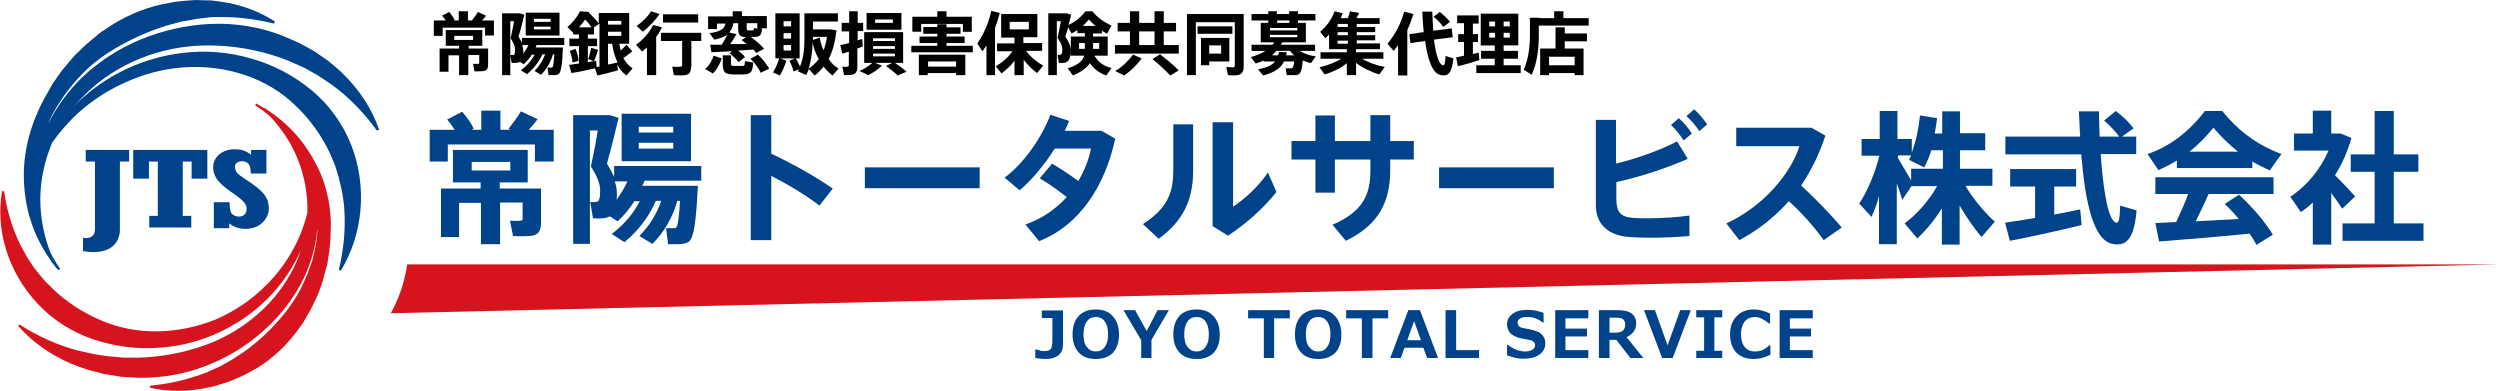 <?xml version="1.0" encoding="utf-8"?>
<!-- Generator: Adobe Illustrator 24.0.0, SVG Export Plug-In . SVG Version: 6.00 Build 0)  -->
<svg version="1.1" id="レイヤー_1" xmlns="http://www.w3.org/2000/svg" xmlns:xlink="http://www.w3.org/1999/xlink" x="0px"
	 y="0px" width="731.9px" height="114.4px" viewBox="0 0 731.9 114.4" style="enable-background:new 0 0 731.9 114.4;"
	 xml:space="preserve">
<style type="text/css">
	.st0{fill:#00438A;}
	.st1{fill:#D6141E;}
</style>
<path class="st0" d="M24.3,73.5v-3.9c0.2,0.1,0.5,0.1,0.8,0.1c1.8,0,2.7-0.9,2.7-2.7V47.3h-2.7v-3.4h12.7v3.4h-2.7v19.9
	c0,2-0.7,3.6-2,4.8c-1.3,1.2-3.3,1.8-5.8,1.8C26.2,73.8,25.3,73.7,24.3,73.5"/>
<polygon class="st0" points="43.7,66.6 43.7,63.2 46.2,63.2 46.2,47.3 43.6,47.3 43.6,52.3 39,52.3 39,43.9 60.7,43.9 60.7,52.3 
	56.1,52.3 56.1,47.3 53.5,47.3 53.5,63.2 56,63.2 56,66.6 "/>
<path class="st0" d="M62.6,66.6v-7.4h4.6c0,1.7,0.2,2.8,0.7,3.4c0.5,0.5,1.2,0.8,2,0.8c0.7,0,1.3-0.2,1.7-0.6
	c0.4-0.4,0.6-0.9,0.6-1.7c0-0.6-0.2-1.2-0.7-1.8s-1.6-1.6-3.4-2.8c-2.5-1.7-4-3.1-4.7-4.2c-0.7-1.1-1-2.2-1-3.2
	c0-1.6,0.6-2.9,1.8-3.9c1.2-1,2.7-1.5,4.5-1.5c0.9,0,1.7,0.1,2.4,0.3c0.7,0.2,1.5,0.6,2.4,1.3v-1.4H78v6.9h-4.6
	c0-1.4-0.2-2.4-0.7-2.9s-1.1-0.7-1.9-0.7c-0.6,0-1.1,0.2-1.5,0.5s-0.5,0.7-0.5,1.2c0,0.6,0.2,1.2,0.6,1.7s1.3,1.1,2.5,1.9
	c2.8,1.8,4.6,3.3,5.5,4.5s1.3,2.5,1.3,3.9c0,1.8-0.7,3.2-2,4.4s-3,1.7-4.9,1.7c-1.7,0-3.3-0.5-4.7-1.6v1.4h-4.5V66.6z"/>
<path class="st1" d="M119.2,77.4c-0.2,1.6-0.6,3.3-1,4.9c-0.9,3.4-2.2,6.6-3.8,9.4l617.5-14.3H119.2z"/>
<path class="st0" d="M133.1,38c-0.6-1-1.4-2.1-2.2-3l4.4-2.3c1.5,1.7,2.7,3.5,3.4,5L138,38h2.9v-5.6h5.6V38h2.9l-0.5-0.3
	c1.4-1.8,2.8-3.7,3.6-5.1l4.9,2.3c-0.7,0.9-1.6,2-2.6,3.1h7.3v9.3h-5.5v-5h-25.5v5h-5.3V38H133.1z M155.1,55.2h3.3v9.9
	c0,2.3-0.7,3.6-2.6,3.9c-1.1,0.2-3.7,0.2-5.6,0.1l-0.9-4.5c1.1,0.1,2.6,0.1,3.1,0c0.5,0,0.6-0.2,0.6-0.6v-4.7h-6.6v12.2h-5.6V59.4
	h-6.4v10h-5.3V55.2h11.6v-1.8h-8.1v-9.5h21.9v9.5h-8.2v1.8h6.6H155.1z M138.1,49.9h11.3v-2.5h-11.3V49.9z"/>
<path class="st0" d="M182.8,70.9l-3.7-2.4c3.3-2.5,6.2-5.7,8.2-9.6h-1.6c-1.4,2.2-3,4.2-4.9,5.9l-2.3-1.5c-0.2,0.2-0.5,0.3-0.9,0.4
	c-0.9,0.3-2.8,0.3-4,0.2l-0.8-4.8c0.5,0.1,1.4,0.1,1.8,0c0.9-0.1,1.1-1.3,1.1-3.2c0-2.1-0.7-3.9-2.7-7.2c0.8-3.6,1.5-7.2,2-10.5
	h-2.3v33.2h-4.9V33.7h8h1.9h0.8l2.6,0.8c-1,4.3-2.1,8.7-3.4,13.4c0.9,1.5,1.6,2.8,2.1,3.9v-3.2h25.5v4.3h-16.6
	c-0.2,0.5-0.4,1-0.7,1.5h11.4h2.2h2.7c-0.5,10.2-1.1,15.3-2.7,16.4c-0.7,0.4-1.5,0.6-2.7,0.7c-0.7,0-2.4,0-3.3,0c0,0,0-0.1-0.6-4.7
	c0.7,0,1.8,0,2.3,0c0.2,0,0.5,0,0.6-0.1c0.5-0.4,0.9-2.9,1.2-7.9h-0.8c-1.4,5-4,9.3-7.3,12.6l-3.8-2.3c2.7-2.8,5-6.2,6.4-10.3H192
	C189.9,63.7,186.6,67.8,182.8,70.9 M183.7,53.1H180c0.4,1.3,0.6,2.4,0.6,3.6c0,0.6,0,1.2-0.1,1.8C181.8,56.7,182.8,55,183.7,53.1
	 M202.3,47.2H182V33.3h20.3V47.2z M187,38.8h10.1v-1.7H187V38.8z M187,43.5h10.1v-1.7H187V43.5z"/>
<path class="st0" d="M243.8,55.2l-3.9,5c-4-3.1-9.2-6.2-14.1-8.7v18.8h-6V33.7h6V45C231.8,47.8,238.6,51.6,243.8,55.2"/>
<rect x="253.2" y="49" class="st0" width="33.6" height="6.1"/>
<path class="st0" d="M308,47.9c2.4,1.4,5.4,3.4,7.7,5.1c1.8-3.1,3.1-6.4,3.7-9.5h-10.6c-3,4.7-6.7,9.2-10.3,12.2l-4.4-3.7
	c5.7-4.1,11.2-12.3,13.4-18.4l5.5,1.8c-0.4,1-0.8,1.9-1.3,2.9h10.8l4,2.3c-3,13.9-10.5,25.4-22.3,30l-4-4.9c4.8-1.6,8.9-4.5,12.1-8
	c-2.5-2-5.5-4.1-7.9-5.5L308,47.9z"/>
<path class="st0" d="M349.3,36.4v13.5c0,8.1-2.5,14.5-10.1,20l-4.6-4.3c7.5-4.8,8.9-9.6,8.9-15.9V36.4H349.3z M361,35.8v24.7
	c3.3-2.1,7.6-6.1,10.2-10l2.5,5.7c-3.8,4.8-9,9.4-14.2,12.8l-4.5-2.8V35.8H361z"/>
<path class="st0" d="M385.1,41.3v-7.5h5.7v7.5h10.4v-7.6h5.8v7.6h6.9v5.4H407v3c0,9.6-3.5,16.2-13,20.8l-3.9-4.7
	c9-3.9,11.1-8.9,11.1-15.9v-3.2h-10.4v9.7h-5.7v-9.7h-7v-5.4H385.1z"/>
<rect x="421.3" y="49" class="st0" width="33.6" height="6.1"/>
<path class="st0" d="M494.1,46.5c-5.9,2.6-13.2,5.1-20.9,6.8V58c0,4.2,1.2,5.5,5,5.8c1.1,0.1,2.8,0.1,4.6,0.1
	c3.7,0,8.4-0.3,11.8-0.8v6c-3.5,0.3-7.8,0.5-11.5,0.5c-2.3,0-4.4-0.1-6-0.2c-6.3-0.4-9.9-3.8-9.9-9.3v-25h5.9v12.8
	c6.6-1.6,13.5-4.2,17.9-6.5L494.1,46.5z M491.5,34.6c1.6,1.5,2.6,2.6,3.8,4.5l-2.4,2c-1.2-1.8-2.2-3.1-3.7-4.5L491.5,34.6z M496,32
	c1.6,1.5,2.5,2.6,3.8,4.4l-2.3,2c-1.2-1.8-2.2-3-3.8-4.4L496,32z"/>
<path class="st0" d="M539.2,66.6l-5.3,3.7c-2.7-3.8-6.4-8-10.2-11.4c-4.3,4.8-9.2,8.6-14.5,11.4l-3.8-4.9
	c10.8-4.9,18.9-14.6,21.4-22.6h-18.5v-5.4h22l4.1,2.3c-1.8,5.5-4.2,10.3-7.1,14.6C531.5,58.2,535.8,62.6,539.2,66.6"/>
<path class="st0" d="M547.9,63.5l-3.6-3.9c2.3-3.4,4.7-9,5.9-14H545v-4.9h5.3v-8.2h5.2v8.2h4.2v3.9c1.3-3.4,2-7.1,2.4-10.8l5,0.8
	c-0.2,1.5-0.4,3-0.7,4.5h2.2v-6.5h5.2V39h7.4v5h-7.4v5.4h9.5v5h-7.9c2.3,3.9,5.7,7.9,8.6,10.5l-3.9,4.5c-2.1-2.5-4.4-5.8-6.4-9.2
	v11.4h-5.2V61c-2.1,3.4-4.7,6.5-7.2,8.8l-3.7-4.4c3.4-2.5,7.1-6.6,9.5-10.9h-7.5l-2.7,4c-0.4-1.3-0.9-3-1.6-4.8v17.8h-5.2V57.3
	C549.6,59.6,548.7,61.7,547.9,63.5 M555.6,46.2c1.4,2.3,2.8,4.7,3.9,6.6v-3.4h9.3V44h-3.4c-0.5,1.7-1.2,3.4-2.1,5l-4.4-2.2
	c0.2-0.5,0.4-0.9,0.6-1.3h-3.8L555.6,46.2L555.6,46.2z"/>
<path class="st0" d="M595.8,63.8v-9.2h-7.3v-5.1h19.3v5.1h-6.4v8.2c2.7-0.5,5.4-1,7.6-1.5l0.4,4.6c-6.2,1.5-15.5,3.6-21,4.6
	l-1.4-5.3C589.2,64.9,592.4,64.4,595.8,63.8 M609,40c-0.2-2.4-0.2-4.9-0.4-7.4h5.9c0,2.6,0.1,5,0.2,7.4h5.7
	c-1.1-1.6-2.6-3.1-4.4-4.7l3.4-2.8c2.3,1.7,4,3.4,5.2,5.1l-3.4,2.4h4.2v5.1H615c0.8,11.8,2.4,19.8,4.6,20.1c0.7,0.1,1-1.2,1.1-5
	l4.8,1.4c-0.7,8.5-3.1,10.6-7.1,9.8c-5.5-1.2-7.9-11.8-9.1-26.2h-22.2V40H609z"/>
<path class="st0" d="M659.4,49.2h-22.1V47c-1.8,1.1-3.6,2-5.4,2.8l-3.2-4.7c6.2-2.1,11.9-6.2,16.8-12.6h5.1
	c5.1,6.4,11.1,10.3,17.3,12.6l-3.4,4.8c-1.7-0.8-3.4-1.6-5.1-2.6L659.4,49.2L659.4,49.2z M637.1,65c1.3-2.8,2.6-5.7,3.5-8.2H631
	v-4.9h34.6v4.9h-19c-1.1,2.5-2.4,5.2-3.8,8c4.2-0.2,8.7-0.5,12.6-0.7c-1.2-1.5-2.6-3-4.1-4.4l4.2-2.7c4.4,4.1,7.6,8,9.9,11.7l-4.8,3
	c-0.6-1.1-1.2-2.2-2-3.3c-8,0.8-19.7,1.8-26.5,2.3l-1.1-5.4C632.7,65.2,634.8,65.1,637.1,65 M655.2,44.4c-2.4-1.9-4.8-4.2-7.2-7
	c-2.3,2.8-4.6,5.1-7,7H655.2z"/>
<path class="st0" d="M682.5,71.6h-5.4V59.3c-1.1,1-2.3,2-3.5,2.8l-3.1-4.5c4.8-3.1,8.8-8,11.2-13.5h-10.1v-5h5.5v-6.7h5.4v6.7h0.9
	h1.2h0.7l3.1,1.3c-1.1,3.9-2.7,7.6-4.8,10.9c2.2,2.2,4.5,4.6,5.9,6.2l-3.8,3.6c-0.8-1.3-2-2.9-3.2-4.6L682.5,71.6L682.5,71.6z
	 M695.2,65.4V50.3h-7v-5.1h7V32.5h5.6v12.7h7.2v5.1h-7.2v15.1h8.7v5.1h-23.7v-5.1H695.2z"/>
<path class="st0" d="M311.2,100.9c0,1.3-0.4,2.3-1.3,3.1c-0.9,0.7-2.1,1.1-3.7,1.1c-1,0-2.1-0.1-3.1-0.3v-2.5h0.3
	c0.9,0.3,1.6,0.5,2.2,0.5s1.1-0.1,1.4-0.2c0.4-0.2,0.7-0.4,0.8-0.8c0.2-0.4,0.3-1.1,0.3-2.3v-6.4H305v-2.2h6.2V100.9z"/>
<path class="st0" d="M320.8,105.1c-2.1,0-3.8-0.6-5-1.9s-1.8-3.1-1.8-5.3c0-2.3,0.6-4.1,1.8-5.4c1.2-1.3,2.9-1.9,5-1.9s3.8,0.6,5,2
	c1.2,1.3,1.8,3.1,1.8,5.4c0,2.2-0.6,4-1.8,5.3C324.6,104.5,322.9,105.1,320.8,105.1 M320.8,92.8c-1.1,0-2,0.4-2.6,1.3
	c-0.7,0.9-1,2.1-1,3.8c0,1.6,0.3,2.9,1,3.7c0.7,0.9,1.5,1.3,2.6,1.3s2-0.4,2.6-1.3c0.7-0.9,1-2.1,1-3.7s-0.3-2.9-1-3.8
	C322.8,93.2,321.9,92.8,320.8,92.8"/>
<polygon class="st0" points="342.2,90.8 337.1,99.5 337.1,104.8 334.1,104.8 334.1,99.6 328.9,90.8 332.3,90.8 335.7,96.9 
	338.9,90.8 "/>
<path class="st0" d="M350.3,105.1c-2.1,0-3.8-0.6-5-1.9s-1.8-3.1-1.8-5.3c0-2.3,0.6-4.1,1.8-5.4c1.2-1.3,2.9-1.9,5-1.9s3.8,0.6,5,2
	c1.2,1.3,1.8,3.1,1.8,5.4c0,2.2-0.6,4-1.8,5.3C354.1,104.5,352.5,105.1,350.3,105.1 M350.3,92.8c-1.1,0-2,0.4-2.6,1.3
	c-0.7,0.9-1,2.1-1,3.8c0,1.6,0.3,2.9,1,3.7c0.7,0.9,1.5,1.3,2.6,1.3s2-0.4,2.6-1.3c0.7-0.9,1-2.1,1-3.7s-0.3-2.9-1-3.8
	C352.3,93.2,351.4,92.8,350.3,92.8"/>
<polygon class="st0" points="377.6,93.2 373,93.2 373,104.8 370,104.8 370,93.2 365.4,93.2 365.4,90.8 377.6,90.8 "/>
<path class="st0" d="M385.9,105.1c-2.1,0-3.8-0.6-5-1.9s-1.8-3.1-1.8-5.3c0-2.3,0.6-4.1,1.8-5.4c1.2-1.3,2.9-1.9,5-1.9s3.8,0.6,5,2
	c1.2,1.3,1.8,3.1,1.8,5.4c0,2.2-0.6,4-1.8,5.3C389.7,104.5,388,105.1,385.9,105.1 M385.9,92.8c-1.1,0-2,0.4-2.6,1.3
	c-0.7,0.9-1,2.1-1,3.8c0,1.6,0.3,2.9,1,3.7c0.7,0.9,1.5,1.3,2.6,1.3s2-0.4,2.6-1.3c0.7-0.9,1-2.1,1-3.7s-0.3-2.9-1-3.8
	C387.9,93.2,387,92.8,385.9,92.8"/>
<polygon class="st0" points="406.4,93.2 401.8,93.2 401.8,104.8 398.7,104.8 398.7,93.2 394.1,93.2 394.1,90.8 406.4,90.8 "/>
<path class="st0" d="M421,104.8h-3.2l-1.1-3h-5.5l-1.1,3H407l5.3-14h3.4L421,104.8z M416,99.6l-2-5.6l-2,5.6H416z"/>
<polygon class="st0" points="433,104.8 423.2,104.8 423.2,90.8 426.3,90.8 426.3,102.5 433,102.5 "/>
<path class="st0" d="M441.2,104v-3h0.3c0.7,0.6,1.5,1,2.4,1.4c0.9,0.3,1.8,0.5,2.6,0.5c0.9,0,1.6-0.2,2.1-0.5s0.8-0.7,0.8-1.3
	c0-0.4-0.1-0.8-0.4-1c-0.3-0.3-0.7-0.5-1.4-0.6c-0.5-0.1-1.4-0.3-2.6-0.5c-1.2-0.3-2.1-0.8-2.8-1.4c-0.6-0.7-1-1.6-1-2.6
	c0-1.3,0.5-2.3,1.6-3.1c1.1-0.8,2.5-1.2,4.2-1.2s3.4,0.3,4.9,0.9v2.8h-0.3c-1.3-1.1-2.8-1.6-4.5-1.6c-0.8,0-1.5,0.1-2,0.4
	s-0.8,0.7-0.8,1.2c0,0.4,0.1,0.8,0.4,1.1c0.3,0.3,0.8,0.5,1.5,0.6s1.5,0.3,2.4,0.5s1.5,0.5,2,0.7c0.4,0.3,0.8,0.6,1,0.9
	c0.3,0.3,0.4,0.7,0.6,1c0.1,0.4,0.2,0.8,0.2,1.3c0,1.4-0.6,2.5-1.7,3.3s-2.6,1.2-4.4,1.2C444.7,105.1,442.9,104.7,441.2,104"/>
<polygon class="st0" points="465,104.8 455.3,104.8 455.3,90.8 465,90.8 465,93.2 458.3,93.2 458.3,96.2 464.6,96.2 464.6,98.5 
	458.3,98.5 458.3,102.5 465,102.5 "/>
<path class="st0" d="M481.1,104.8h-3.8l-4.1-5.3h-2v5.3h-3.1v-14h5.4c1.9,0,3.3,0.3,4.2,1c0.9,0.7,1.3,1.6,1.3,2.8
	c0,1.9-0.9,3.2-2.8,4.1L481.1,104.8z M471.2,93v4.4h1.4c1.3,0,2.2-0.2,2.6-0.7c0.4-0.4,0.6-1,0.6-1.7c0-0.6-0.2-1.1-0.6-1.5
	S474,93,472.8,93H471.2z"/>
<polygon class="st0" points="495,90.8 489.7,104.8 486.6,104.8 481.3,90.8 484.5,90.8 488.2,101.1 491.9,90.8 "/>
<polygon class="st0" points="504.2,104.8 496.6,104.8 496.6,102.7 498.9,102.7 498.9,92.9 496.6,92.9 496.6,90.8 504.2,90.8 
	504.2,92.9 501.9,92.9 501.9,102.7 504.2,102.7 "/>
<path class="st0" d="M518.2,103.9c-1.2,0.5-2.1,0.9-2.8,1s-1.4,0.2-2,0.2c-2.1,0-3.8-0.6-5.1-1.9c-1.2-1.3-1.8-3.1-1.8-5.3
	c0-2.2,0.6-4,1.9-5.3c1.2-1.3,2.9-2,5-2c1.6,0,3.2,0.4,4.8,1.2v2.9h-0.3c-1.5-1.2-2.8-1.9-4.1-1.9c-1.2,0-2.2,0.4-3,1.3
	c-0.7,0.9-1.1,2.1-1.1,3.8c0,1.6,0.4,2.9,1.1,3.7c0.7,0.9,1.7,1.3,3,1.3c0.6,0,1.3-0.1,1.9-0.3c0.6-0.2,1.4-0.7,2.3-1.5h0.3v2.8
	H518.2z"/>
<polygon class="st0" points="530.7,104.8 521,104.8 521,90.8 530.7,90.8 530.7,93.2 524,93.2 524,96.2 530.2,96.2 530.2,98.5 
	524,98.5 524,102.5 530.7,102.5 "/>
<path class="st0" d="M27,25.7c4.7-4.1,10.3-7.3,16.2-9.4c6-2.1,12.3-3.1,18.6-3s12.5,1.1,18.5,3c1.5,0.5,3,1,4.4,1.6l4.3,1.9
	c1.4,0.8,2.8,1.5,4.1,2.3l3.9,2.6c5.1,3.7,9.6,8.3,13.3,13.5L111,38c-2.1-6.2-5.9-11.9-10.8-16.6c-1.2-1.2-2.6-2.3-3.9-3.4
	c-1.4-1-2.8-2-4.3-3c-1.5-0.9-3.1-1.7-4.6-2.5c-1.6-0.7-3.2-1.4-4.8-2.1C76.1,7.9,68.9,6.7,61.8,7s-14.1,1.9-20.5,4.5
	C34.8,14.2,28.9,18,24,22.7c-4,3.9-7.3,8.4-9.8,13.3c0.1-0.3,0.2-0.5,0.3-0.8c1.1-2.3,2.4-4.5,3.8-6.5l1.1-1.6l1.2-1.5l1.2-1.5
	l0.6-0.7l0.7-0.7c3.4-3.8,7.5-6.8,12-9.3c4.4-2.5,9.1-4.5,14-6l3.7-1C54,6.1,55.3,6,56.6,5.7c1.3-0.3,2.6-0.3,3.8-0.5
	C61,5.1,61.7,5,62.3,5h2c5.2-0.1,10.5,0.6,15.9,1.9l0.3-0.6c-4.6-3-10.1-5-15.8-5.8l-2.2-0.3c-0.7-0.1-1.4-0.1-2.2-0.1
	c-1.4,0-2.9-0.2-4.4,0c-1.4,0.1-2.9,0.2-4.4,0.4l-4.3,0.8C41.5,2.6,36.1,5,31.4,8.2C30.3,8.9,29,9.7,28,10.7
	c-1.1,0.9-2.2,1.8-3.2,2.7l-3,2.9c-0.9,1-1.8,2.1-2.7,3.2l-0.7,0.8l-0.6,0.8l-1.2,1.7l-1.2,1.7l-1,1.8c-1.4,2.4-2.7,4.8-3.7,7.3
	C8.5,38.7,7.3,44,7,49.4c-0.2,5.4,0.5,10.8,2.2,15.8c1.3,4,3.3,7.7,5.7,11.1c0.1,0.2,0.2,0.4,0.3,0.6h0.1c0.6,0.8,1.1,1.5,1.8,2.2
	l0.5-0.4c-1.1-1.6-2.1-3.2-2.9-4.9c-1.9-5-2.9-10.2-2.9-15.5c0-5.7,1.3-11.4,3.5-16.6c1.8-2.5,3.8-4.9,6-7.1
	c4.3-4.3,9.5-7.8,15-10.3c5.6-2.6,11.6-4.2,17.7-4.6s12.2,0.4,17.8,2.3s10.8,5,14.9,9.1c4.2,4,7.5,8.7,9.9,13.8
	c0.5,1.3,1.2,2.6,1.6,3.9c0.4,1.4,0.9,2.7,1.2,4.1c0.3,1.4,0.7,2.8,0.9,4.2l0.3,2.1c0.1,0.7,0.2,1.4,0.2,2.2
	c0.4,5.8-0.2,11.7-1.6,17.6l0.6,0.2c6.5-10.7,7.8-24.6,3-36.8c-2.4-6.1-6.4-11.7-11.6-16s-11.3-7.5-17.8-9.3
	c-6.5-1.9-13.3-2.4-20-1.6c-6.6,0.8-13,2.8-18.8,5.9c-4.9,2.6-9.4,6-13.2,9.9C23.2,29.4,25,27.5,27,25.7"/>
<path class="st1" d="M94.7,53c-1.7-4.7-4.3-9.2-7.6-13.1c-2.6-3-5.7-5.7-9.1-7.9c-0.2-0.1-0.3-0.3-0.5-0.4l-0.1,0.1
	c-0.8-0.5-1.6-0.9-2.4-1.4l-0.3,0.5c1.5,1,3,2.1,4.4,3.3c3.5,3.8,6.3,8,8.1,12.6c2,5,2.9,10.3,2.8,15.5c-0.7,2.8-1.6,5.5-2.8,8.1
	c-2.4,5.1-5.7,9.8-9.8,13.7c-4.1,4-8.9,7.2-14.2,9.5c-5.4,2.2-11.2,3.4-17,3.5s-11.5-1-16.6-3.2c-5.2-2.2-9.8-5.2-13.8-8.9
	c-0.9-1-2-1.9-2.9-2.9c-0.8-1.1-1.8-2.1-2.6-3.2S8.7,76.6,8,75.4l-1-1.8c-0.3-0.6-0.7-1.2-1-1.8C3.6,66.9,2,61.6,1.2,56H0.6
	c-2,11.3,1.8,23.8,10.5,33c4.3,4.6,9.9,8.2,16.1,10.3c6.2,2.1,12.8,3,19.3,2.5c6.5-0.4,12.8-2.1,18.5-4.9s10.7-6.5,14.8-11
	c3.5-3.8,6.3-8.2,8.3-12.7c-0.8,2.3-1.7,4.6-2.9,6.7C82.4,85,78.6,89.5,74,93.2c-4.6,3.7-9.9,6.6-15.6,8.4
	c-5.7,1.9-11.7,2.9-17.7,3.1c-1.5,0-3,0-4.5,0l-4.5-0.4c-1.5-0.2-3-0.4-4.5-0.7l-4.5-1c-6-1.6-11.7-4.2-17-7.6l-0.4,0.4
	c4.1,4.7,9.5,8.5,15.6,11.1c1.5,0.6,3.1,1.2,4.7,1.7c1.6,0.5,3.3,0.8,4.9,1.3c1.7,0.3,3.3,0.5,5,0.8c1.7,0.1,3.4,0.2,5.1,0.3
	c6.8,0.1,13.7-1.1,20-3.6s12-6,16.8-10.4c4.8-4.3,8.8-9.5,11.5-15.1c2.2-4.6,3.6-9.6,4-14.6c0,0.3,0,0.5,0,0.8
	c-0.1,2.3-0.5,4.6-1.1,6.9l-0.4,1.7L90.8,78l-0.6,1.7l-0.3,0.8l-0.4,0.8c-1.7,4.3-4.3,8.3-7.4,11.9s-6.5,6.8-10.4,9.6l-3,2
	c-1,0.7-2.1,1.2-3.1,1.8c-1,0.7-2.2,1.1-3.3,1.6c-0.6,0.2-1.1,0.5-1.7,0.8l-1.7,0.6c-4.7,1.7-9.6,2.8-14.9,3.3l-0.1,0.6
	c5.2,1.2,10.9,1.2,16.3,0.1l2-0.4c0.7-0.2,1.3-0.4,2-0.6c1.3-0.4,2.7-0.8,3.9-1.3c1.3-0.6,2.6-1.1,3.8-1.7l3.6-2
	c4.6-2.9,8.6-6.7,11.7-11c0.8-1.1,1.6-2.1,2.2-3.3c0.6-1.1,1.4-2.2,1.9-3.4l1.7-3.5c0.5-1.2,0.9-2.4,1.3-3.6l0.3-0.9l0.2-0.9
	l0.5-1.8l0.5-1.8l0.3-1.9c0.4-2.5,0.7-5,0.7-7.5C97.1,62.8,96.3,57.8,94.7,53"/>
<g>
	<path d="M130.5,6c-0.3-0.5-0.7-1-1.1-1.4l2.1-1.1c0.7,0.8,1.3,1.7,1.6,2.4L132.9,6h1.4V3.3h2.7V6h1.4l-0.2-0.1
		c0.7-0.8,1.4-1.8,1.7-2.4l2.4,1.1C142,5,141.6,5.5,141.1,6h3.5v4.4H142V8.1h-12.4v2.4H127V6H130.5z M141.3,14.2h1.6v4.7
		c0,1.1-0.3,1.7-1.3,1.9c-0.6,0.1-1.8,0.1-2.7,0.1l-0.4-2.2c0.5,0,1.3,0,1.5,0c0.2,0,0.3-0.1,0.3-0.3v-2.3h-3.2V22h-2.7v-5.8h-3.1
		V21h-2.6v-6.8h5.7v-0.8h-3.9V8.8h10.7v4.6h-4v0.8h3.2H141.3z M133,11.7h5.5v-1.2H133V11.7z"/>
	<path d="M154.3,21.7l-1.8-1.1c1.6-1.2,3-2.7,4-4.6h-0.8c-0.7,1.1-1.5,2-2.4,2.8l-1.1-0.7c-0.1,0.1-0.3,0.2-0.4,0.2
		c-0.4,0.1-1.4,0.2-2,0.1l-0.4-2.3c0.3,0,0.7,0,0.9,0c0.4-0.1,0.5-0.6,0.5-1.5c0-1-0.3-1.8-1.3-3.4c0.4-1.7,0.7-3.4,1-5h-1.1V22
		h-2.4V3.9h3.9h0.9h0.4l1.3,0.4c-0.5,2.1-1,4.2-1.7,6.4c0.4,0.7,0.8,1.3,1,1.9v-1.5h12.4v2.1h-8.1c-0.1,0.2-0.2,0.5-0.3,0.7h5.6h1.1
		h1.3c-0.2,4.9-0.5,7.3-1.3,7.8c-0.3,0.2-0.7,0.3-1.3,0.3c-0.3,0-1.2,0-1.6,0c0,0,0,0-0.3-2.2c0.3,0,0.9,0,1.1,0
		c0.1,0,0.2,0,0.3-0.1c0.3-0.2,0.4-1.4,0.6-3.8h-0.4c-0.7,2.4-2,4.5-3.5,6l-1.9-1.1c1.3-1.3,2.4-3,3.1-4.9h-0.8
		C157.7,18.3,156.1,20.2,154.3,21.7z M154.7,13.2h-1.8c0.2,0.6,0.3,1.1,0.3,1.7c0,0.3,0,0.6,0,0.8C153.8,14.9,154.3,14.1,154.7,13.2
		z M163.8,3.7v6.7h-9.9V3.7H163.8z M156.3,6.4h4.9V5.5h-4.9V6.4z M156.3,8.6h4.9V7.8h-4.9V8.6z"/>
	<path d="M167.3,21.4l-0.7-2.4c0.8-0.1,1.8-0.3,2.9-0.4v-5.1h-2.8v-2.2h2.8v-1.2h-1.7V9.6l-1.7-1.7c1.6-1.3,3-3.1,3.7-4.6l2.7,0.2
		l-0.1,0.2c1.2,1.2,2.2,2.2,2.9,3.2V3.8h1.1h1.4h6.4v9h-2.9c0.1,0.7,0.3,1.4,0.4,2c0.7-0.6,1.3-1.2,1.7-1.7l1.7,1.9
		c-0.7,0.6-1.6,1.3-2.6,2c0.7,1.3,1.6,2.3,2.7,3l-1.8,2.1c-1.1-0.8-2-1.9-2.7-3.2l0.2,1.7c-1.8,0.5-4.5,1.2-6,1.5l-0.7-2.1
		C172.3,20.4,169.2,21.1,167.3,21.4z M167.6,18.3c0-1-0.4-2.3-0.8-3.4l1.7-0.6c0.5,1.2,0.8,2.5,0.9,3.5L167.6,18.3z M173.2,8
		c-0.5-0.7-1.1-1.5-1.9-2.3c-0.5,0.8-1.2,1.6-1.8,2.3H173.2z M173.8,17.9l-1.6-0.6c0.4-1.1,0.7-2.4,0.9-3.3l2,0.6
		c-0.3,1-0.7,2.2-1.2,3.3c0.2,0,0.4-0.1,0.6-0.1l0.2,1.8c0.2,0,0.5-0.1,0.8-0.1V6.9L173.9,8v2.1h-1.8v1.2h2.7v2.2h-2.7v4.7
		C172.7,18.1,173.3,18,173.8,17.9z M178,7.2h3.9V6.1H178V7.2z M178,10.5h3.9V9.3H178V10.5z M180.8,18.3c-0.7-1.5-1.3-3.3-1.6-5.5
		H178v6.1C179,18.7,180,18.5,180.8,18.3z"/>
	<path d="M192,22h-2.6v-8.1c-0.5,0.4-1,0.8-1.4,1.2l-1.8-2c2.1-1.5,4-3.6,5-5.8l2.6,0.7c-0.5,1-1,1.9-1.7,2.8V22z M193.1,4.1
		c-1.2,1.8-3,3.7-4.9,5.2l-1.8-1.7c1.7-1.2,3.3-2.8,4.2-4.3L193.1,4.1z M202.3,19.6c0,1.4-0.4,2.2-1.7,2.4c-0.7,0.1-2.2,0.1-3.3,0
		l-0.5-2.5c0.8,0.1,2,0.1,2.4,0c0.4,0,0.5-0.2,0.5-0.5V12h-6.2V9.6h11.8V12h-2.9V19.6z M204.4,4.2v2.4h-10.3V4.2H204.4z"/>
	<path d="M211.3,17.1c-0.5,1.5-1.4,3.3-2.6,4.4l-2.3-1.3c1.2-0.9,2.1-2.5,2.5-3.9L211.3,17.1z M214.3,15c-2.2,0.1-4.4,0.2-6,0.3
		l-0.4-2.2c0.9,0,2.1,0,3.4,0c0.6-1,1.2-2,1.6-2.9c-0.9,0.6-2.1,1.1-3.8,1.4l-1.4-1.9c3.3-0.4,4.4-1.3,4.7-2.8h-2.5v1.6h-2.6V4.8
		h7.2V3.3h2.7v1.4h7.3v3.6h-2.2l0.8,0.1c-0.2,2.1-0.7,2.4-2.5,2.4c-0.2,0-0.5,0-0.8,0c1.6,1.2,2.9,2.3,3.9,3.5l-2.3,1.2
		c-0.2-0.3-0.5-0.6-0.8-1c-1.3,0.1-2.9,0.2-4.5,0.3c0.8,0.6,1.5,1.2,2,1.9l-1.9,1.5c-0.6-0.9-1.5-1.7-2.6-2.6L214.3,15z M214,16.2
		v2.2c0,0.8,0.1,0.9,0.9,0.9c0.6,0,1.7,0,2.4,0c0.7,0,0.7-0.1,0.8-1.4l2.4,0.4c-0.2,3-0.7,3.4-3,3.5c-0.8,0-2.1,0-2.8,0
		c-2.6-0.1-3.1-0.6-3.1-3.3v-2.3H214z M218.6,12.9c-0.5-0.4-1-0.8-1.5-1.2l1.3-0.8c-1.9-0.1-2.3-0.7-2.3-2.9V6.8h-1.4
		c-0.2,1.1-0.6,2-1.2,2.7l2.1,0.5c-0.5,0.9-1.1,1.9-1.8,2.9C215.5,12.9,217.1,12.9,218.6,12.9z M218.6,8.1c0,0.7,0.1,0.8,0.5,0.8
		c0.3,0,0.9,0,1.2,0c0.4,0,0.4-0.1,0.4-0.7l1,0.2V6.8h-3.1V8.1z M221.9,16c1.5,1.4,2.5,2.8,3.3,4.1l-2.5,1.2c-0.6-1.3-1.6-2.7-3-4.1
		L221.9,16z"/>
	<path d="M230.2,17.8c-0.4,1.5-1.2,3.1-1.9,4.3l-2-0.9c0.7-1.1,1.4-2.6,1.8-4.1H227V3.9h7.1v13.2H233c0.5,0.9,0.9,1.7,1.2,2.4
		c1-2.4,1.3-5.1,1.3-8V3.9h1.3h1.2h7.3v2.4h-7.3v2.3h4.3h0.5h0.3l1.8,0.3c-0.4,3.3-1.1,6.1-2.3,8.4c0.8,1.2,1.8,2.1,2.9,2.8l-1.8,2
		c-0.9-0.7-1.8-1.6-2.6-2.6c-0.8,1-1.6,1.9-2.6,2.6c-0.6-0.6-1.1-1.2-1.7-1.9c-0.2,0.6-0.5,1.2-0.8,1.8c-0.8-0.4-1.6-0.8-2.4-1.1
		c0.1-0.2,0.2-0.4,0.4-0.6l-1.7,0.6c-0.2-1-0.6-2-1.2-3.1l1.6-0.7h-4.2L230.2,17.8z M229.4,7.7h2.2V6.2h-2.2V7.7z M229.4,11.3h2.2
		V9.7h-2.2V11.3z M229.4,14.8h2.2v-1.6h-2.2V14.8z M237.9,12.6c-0.1,2.6-0.4,5.2-1.2,7.5c1.1-0.7,2.1-1.6,3-2.8
		C238.9,15.9,238.3,14.3,237.9,12.6z M241.1,14.7c0.5-1.2,0.8-2.5,1-3.9h-4.1v0.7v0.2l2-0.7C240.2,12.4,240.6,13.6,241.1,14.7z"/>
	<path d="M248.6,12.6V9.2h-2.2V6.7h2.2V3.3h2.5v3.4h1.6v2.4h-1.6v2.7c0.5-0.1,0.9-0.3,1.3-0.4c0,0,0,0,0.2,2.2
		c-0.5,0.2-1,0.4-1.6,0.6v5.3c0,1.4-0.4,2.2-1.7,2.4c-0.5,0.1-1.5,0.1-2.2,0.1l-0.5-2.5c0.5,0.1,1.2,0.1,1.5,0
		c0.3,0,0.4-0.2,0.4-0.5v-3.9c-0.7,0.2-1.3,0.5-1.9,0.6l-0.6-2.5C246.8,13.1,247.7,12.8,248.6,12.6z M261.2,18.4h-5.1l2.1,0.8
		c-1.1,1.1-2.6,2.1-4,2.8c-2.5-1.2-2.5-1.2-2.6-1.2c1.4-0.6,2.8-1.5,3.8-2.4h-2.4v-9h11.4v9H262c1.3,0.9,2.4,1.7,3.4,2.6l-2.6,1.1
		c-0.9-0.9-2.1-1.8-3.4-2.8L261.2,18.4z M263.9,3.8v4.9h-10.2V3.8H263.9z M255.6,12h6.4v-0.8h-6.4V12z M255.6,14.3h6.4v-0.8h-6.4
		V14.3z M255.6,16.5h6.4v-0.8h-6.4V16.5z M256.2,6.7h5.2V5.7h-5.2V6.7z"/>
	<path d="M274.4,13.4v-0.8h-5.2v-1.9h5.2V9.9h-4.1V7.9h4.1V7.1h2.7v0.9h4.1v1.9h-4.1v0.8h5.3v1.9h-5.3v0.8h7.7v1.9h-18v-1.9H274.4z
		 M274.4,4.9V3.3h2.7v1.6h7.4v4.4h-2.6V7h-12.2v2.3h-2.6V4.9H274.4z M271.6,21.4V22H269V16h13.6V22h-2.7v-0.6H271.6z M279.9,19.4V18
		h-8.2v1.5H279.9z"/>
	<path d="M291.4,22h-2.6v-8.7c-0.4,0.6-0.8,1.2-1.2,1.7l-1.5-2.3c2-2.8,3.4-6.2,4.1-9.5l2.5,0.6c-0.4,1.4-0.8,2.9-1.4,4.4V22z
		 M305.4,19.2c-0.6,0.8-1.2,1.5-1.8,2.2c-1.3-1-2.8-2.4-3.9-3.9V22H297v-4.2c-1.1,1.5-2.5,2.7-3.8,3.7l-1.7-2.1
		c1.8-1,3.7-2.6,4.9-4.4h-4.5v-2.3h5.1v-1.7h-3.9V4.1h10.6v6.8h-4.1v1.7h5.5v2.3h-4.7C301.7,16.7,303.6,18.2,305.4,19.2z M295.6,8.6
		h5.6V6.4h-5.6V8.6z"/>
	<path d="M325.4,19.9l-1.5,2.2c-2-0.7-3.6-1.8-4.8-3.6c-0.9,1.3-2.4,2.5-5,3.6c-0.5-0.7-1-1.4-1.5-2.1c3.1-1,4.4-2.2,4.8-3.7h-3.9
		v-5.6h4.1V9.7h-2.2V8.8c-0.6,0.4-1.1,0.7-1.7,1l-1-1.8c-0.2,0.9-0.5,1.8-0.8,2.7c1.1,1.8,1.6,2.9,1.6,4.1c0,1.6-0.4,3.1-1.5,3.5
		c-0.5,0.1-1.4,0.2-2,0.1l-0.4-2.4c0.3,0.1,0.7,0.1,0.9,0c0.4-0.1,0.5-0.6,0.5-1.5c0-1-0.3-1.8-1.4-3.4c0.4-1.7,0.7-3.4,1-4.9h-1.2
		V22h-2.5V3.9h4h0.9h0.5l1.3,0.4c-0.2,1-0.5,2-0.8,3c1.8-0.8,3.5-2.1,5-4h2c1.7,2.1,3.7,3.3,5.6,4.2l-1.3,2.4
		c-0.5-0.3-1-0.6-1.5-0.9v0.8H320v0.9h4.3v5.6h-3.9C321.5,18.2,323.2,19.4,325.4,19.9z M315.9,14.3h1.7v-1.7h-1.7V14.3z M320.7,7.6
		c-0.6-0.5-1.3-1.2-1.9-1.9c-0.6,0.7-1.2,1.3-1.8,1.9H320.7z M321.8,14.3v-1.7H320v1.7H321.8z"/>
	<path d="M330.8,13.2v-4h-3.6V6.7h3.6V3.3h2.7v3.4h4.5V3.3h2.7v3.4h3.6v2.5h-3.6v4h4.4v2.5h-18.7v-2.5H330.8z M334.2,17.1
		c-1.3,1.9-3.2,3.7-5.1,5l-2.6-1.3c2-1.2,3.8-2.9,5.2-4.8L334.2,17.1z M338,13.2v-4h-4.5v4H338z M339.6,15.9c2.2,1.7,4,3.2,5.5,4.7
		l-2.5,1.5c-1.4-1.5-3.1-3.1-5.2-4.8L339.6,15.9z"/>
	<path d="M362.8,4.1h1.3v15.3c0,1.5-0.4,2.3-1.8,2.6c-0.6,0.1-1.9,0.1-2.8,0l-0.5-2.4c0.7,0.1,1.7,0.1,2,0.1c0.4,0,0.5-0.2,0.5-0.6
		V6.5h-11.4V22h-2.6V4.1h14H362.8z M360.8,7.7v2.2h-10.2V7.7H360.8z M354,11.1h5.9v6.9H354v1.1h-2.4v-8h1.3H354z M357.5,15.7v-2.4
		H354v2.4H357.5z"/>
	<path d="M380.1,21.8c-0.3,0.2-0.9,0.2-1.5,0.2c-0.4,0-1.4,0-1.9,0l-0.3-2c0.5,0,1.2,0,1.6,0c0.1,0,0.2,0,0.3-0.1
		c0.2-0.1,0.5-0.7,0.6-1.9h-3c-0.9,1.9-2.7,3.2-6.1,4.1l-1.5-1.8c2.6-0.5,4.1-1.2,5-2.3h-3.4v-0.3c-0.7,0.4-1.5,0.7-2.3,0.9
		l-1.4-1.9c1.5-0.4,3-1,4.3-1.8h-4.1v-1.8h6.1c0.2-0.2,0.4-0.5,0.5-0.7h-3.9V6.7h2.2V6h-4.9V4.1h4.9V3.3h2.5v0.8h3.6V3.3h2.6v0.8
		h5.1V6h-5.1v0.7h2.3v5.7h-6.9c-0.1,0.2-0.3,0.5-0.4,0.7h10v1.8h-4.5c1.3,0.8,3,1.4,4.7,1.6l-1.4,2c-0.8-0.2-1.7-0.5-2.4-0.8
		C381.2,20.3,380.8,21.5,380.1,21.8z M371.8,8.9h8V8.2h-8V8.9z M371.8,10.9h8v-0.7h-8V10.9z M374.2,16.2c0.1-0.3,0.1-0.6,0.2-1
		l2.3,0.1c0,0.3-0.1,0.6-0.2,0.9h2.4c-0.5-0.4-0.9-0.8-1.2-1.3h-4c-0.4,0.5-0.9,0.9-1.3,1.3H374.2z M377.5,6.7V6h-3.6v0.7H377.5z"/>
	<path d="M405.4,19.6l-1.6,2.2c-2.3-0.7-4.9-1.9-6.8-3.4V22h-2.7v-3.5c-1.8,1.5-4.2,2.6-6.5,3.3l-1.5-2.1c2.2-0.5,4.6-1.4,6.4-2.5
		h-6.1v-1.9h7.7v-0.9h-5.2v-1v-0.7v-2.6c-0.4,0.4-0.7,0.7-1.1,1.1l-1.5-1.9c1.9-1.6,3.4-3.7,4.2-6l2.4,0.6c-0.2,0.5-0.4,0.9-0.6,1.4
		h2.1c0.3-0.7,0.5-1.4,0.6-2l2.7,0.5c-0.2,0.5-0.5,1-0.8,1.5h6.8V7h-6.7v0.9h5.4v1.5h-5.4v0.9h5.4v1.5h-5.4v0.9h6.8v1.7h-7v0.9h8
		v1.9h-6.2C400.6,18.3,403.1,19.2,405.4,19.6z M394.6,7.9V7h-3v0.9H394.6z M394.6,10.3V9.4h-3v0.9H394.6z M394.6,12.8v-0.9h-3v0.9
		H394.6z"/>
	<path d="M411.9,22.1h-2.6v-8.9c-0.4,0.6-0.8,1.1-1.3,1.7l-1.8-2.1c2.3-2.7,4-6.1,4.9-9.4l2.7,0.7c-0.5,1.6-1.1,3.2-1.8,4.7V22.1z
		 M416.8,9.4c-0.2-1.9-0.3-3.9-0.4-6h2.9c0.1,2,0.2,3.9,0.3,5.6l5.4-0.7l0.3,2.6l-5.5,0.7c0.6,4.6,1.5,7.4,2.7,7.5
		c0.4,0,0.6-0.6,0.7-2.7l2.3,0.7c-0.4,4.2-1.5,5.3-3.6,4.9c-2.5-0.4-3.9-4.4-4.7-10l-4.3,0.6l-0.3-2.6L416.8,9.4z M421.5,3.5
		c1.3,1,2.3,2,3,2.9l-2,1.5c-0.6-1-1.6-2-2.8-3L421.5,3.5z"/>
	<path d="M428.6,16.3v-4h-1.7V10h1.7V6.8h-2V4.5h6.3v2.4h-1.7V10h1.5v2.3h-1.5v3.5c0.6-0.1,1.2-0.3,1.7-0.4l0.2,2.2
		c-1.8,0.6-4.6,1.4-6.3,1.8l-0.5-2.6C426.9,16.7,427.7,16.5,428.6,16.3z M437.6,19.1v-1.9h-4v-2.3h4v-1.6h-4.1V4h11v9.3h-4.3v1.6
		h4.2v2.3h-4.2v1.9h5v2.3h-13v-2.3H437.6z M436,7.7h1.7V6.3H436V7.7z M436,11h1.7V9.6H436V11z M442,7.7V6.3h-1.8v1.4H442z M442,11
		V9.6h-1.8V11H442z"/>
	<path d="M450.6,5.3h4.4v-2h2.7v2h7.4v2.2h-14.6v2.7c0,3.9-0.4,8-2.1,11.7l-2.3-1.5c1.4-3.2,1.8-6.7,1.8-10.2v-5h1.4H450.6z
		 M453.5,21.4V22h-2.6v-7.8h4.5V8h2.7v1.8h6.5v2.3h-6.5v2.1h5.5V22H461v-0.6H453.5z M461,19.1v-2.5h-7.5v2.5H461z"/>
</g>
</svg>
